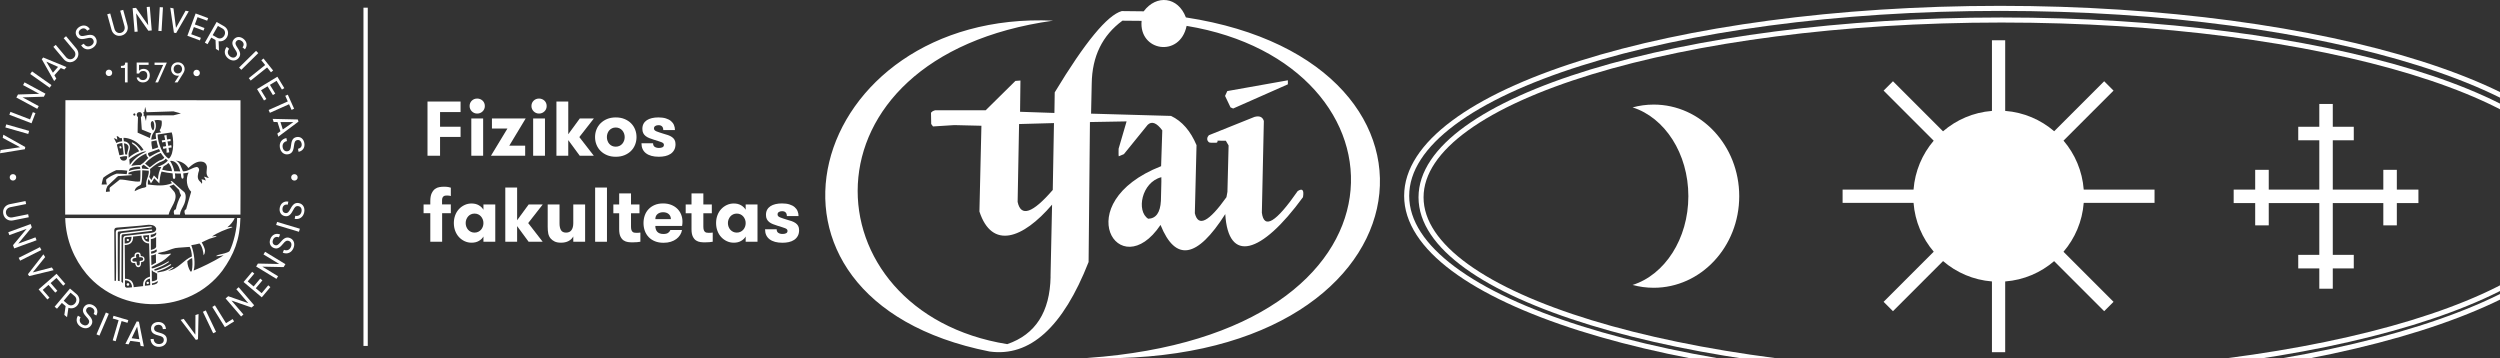 <?xml version="1.0" encoding="UTF-8" standalone="no"?>
<!-- Created with Inkscape (http://www.inkscape.org/) -->

<svg
   xmlns:dc="http://purl.org/dc/elements/1.1/"
   xmlns:cc="http://creativecommons.org/ns#"
   xmlns:rdf="http://www.w3.org/1999/02/22-rdf-syntax-ns#"
   xmlns:svg="http://www.w3.org/2000/svg"
   xmlns="http://www.w3.org/2000/svg"
   xmlns:sodipodi="http://sodipodi.sourceforge.net/DTD/sodipodi-0.dtd"
   xmlns:inkscape="http://www.inkscape.org/namespaces/inkscape"
   width="175.564mm"
   height="25.161mm"
   viewBox="0 0 175.564 25.161"
   version="1.1"
   id="svg8"
   inkscape:version="0.92.5 (2060ec1f9f, 2020-04-08)"
   sodipodi:docname="astronomicosvg.svg">
  <rect x="0" y="0" width="175.564" height="25.161" fill="#333333" stroke="none"/>
  <defs
     id="defs2">
    <clipPath
       id="clipPath3798"
       clipPathUnits="userSpaceOnUse">
      <path
         inkscape:connector-curvature="0"
         id="path3796"
         d="M 0,513.609 V 54.102 H 707.488 V 513.609 Z" />
    </clipPath>
    <clipPath
       id="clipPath4034"
       clipPathUnits="userSpaceOnUse">
      <path
         inkscape:connector-curvature="0"
         id="path4032"
         d="M 0,513.609 V 54.102 H 707.488 V 513.609 Z" />
    </clipPath>
    <style
       id="style972"
       type="text/css"><![CDATA[
    .fil0 {fill:#0E5C8F}
   ]]></style>
    <style
       id="style932"
       type="text/css"><![CDATA[
    .str0 {stroke:white;stroke-width:70.867}
    .fil1 {fill:none}
    .fil0 {fill:white}
   ]]></style>
    <style
       id="style929"
       type="text/css"><![CDATA[
    .str0 {stroke:white;stroke-width:70.867}
    .fil1 {fill:none}
    .fil0 {fill:white}
   ]]></style>
  </defs>
  <sodipodi:namedview
     id="base"
     pagecolor="#ffffff"
     bordercolor="#666666"
     borderopacity="1.0"
     inkscape:pageopacity="0.0"
     inkscape:pageshadow="2"
     inkscape:zoom="0.9899495"
     inkscape:cx="-176.61921"
     inkscape:cy="219.25088"
     inkscape:document-units="mm"
     inkscape:current-layer="layer1"
     showgrid="true"
     inkscape:window-width="2560"
     inkscape:window-height="997"
     inkscape:window-x="0"
     inkscape:window-y="28"
     inkscape:window-maximized="1"
     inkscape:lockguides="true"
     showguides="false">
    <inkscape:grid
       type="xygrid"
       id="grid55"
       originx="-0.547"
       originy="-6.999" />
  </sodipodi:namedview>
  <g
     inkscape:label="Layer 1"
     inkscape:groupmode="layer"
     id="layer1"
     transform="translate(-46.553,-8.648)">
    <g
       style="clip-rule:evenodd;fill:#ffffff;fill-rule:evenodd;image-rendering:optimizeQuality;shape-rendering:geometricPrecision;text-rendering:geometricPrecision"
       id="g990"
       transform="matrix(2.417,0,0,2.417,104.51,8.648)">
      <g
         id="Layer_x0020_1"
         style="fill:#ffffff">
        <path
           id="path977"
           d="M 6.546,8.039 C 6.527,9.064 6.107,9.717 5.286,9.999 -0.484,9.071 -0.963,1.657 6.62,0.6 -0.51,0.278 -2.983,8.672 4.771,10.213 5.946,10.376 6.905,9.509 7.65,7.613 7.663,6.258 7.676,4.902 7.689,3.546 l 1.065,-0.019 -0.232,0.794 -0.001,0.087 c 0,0 0,0.058 0,0.058 0,0.023 0,0.057 0.006,0.075 l 0.149,-0.063 0.69,-0.851 c 0.119,-0.115 0.261,-0.061 0.425,0.161 l -0.034,1.04 c -2.728,1.073 -1.214,3.487 -0.017,1.707 0.435,1.079 1.062,0.974 1.881,-0.315 0.085,1.437 1.039,1.179 2.258,-0.491 0.035,-0.209 -0.016,-0.268 -0.154,-0.177 -0.631,0.911 -0.978,1.12 -1.041,0.627 L 12.742,3.515 C 12.706,3.397 12.615,3.357 12.469,3.397 l -1.325,0.532 -0.035,0.05 c -0.013,0.032 -0.019,0.077 0,0.11 0.026,0.032 0.026,0.045 0.058,0.052 l 0.039,0.006 c 0,0 0.058,0 0.058,0 h 0.045 c 0.026,0 0.065,0.006 0.077,-0.013 0.013,-0.013 0.013,-0.013 0,0 l 0.01,-0.01 -0.001,-0.037 0.243,0.003 c 0.027,0.043 0.057,0.093 0.08,0.137 l -0.034,1.346 -0.028,0.156 C 11.143,6.45 10.836,6.606 10.737,6.196 L 10.786,4.218 C 10.611,3.803 10.364,3.519 10.045,3.368 L 7.722,3.302 v 0 l 0.019,-0.874 c 0.011,-0.789 0.308,-1.398 0.892,-1.827 l 0.557,0.005 C 9.107,1.49 10.306,1.686 10.498,0.752 17.113,1.842 17.486,9.706 7.611,10.401 17.694,10.711 19.017,1.817 10.477,0.506 c -0.226,-0.6 -0.853,-0.676 -1.226,-0.177 l -0.637,-0.007 c -0.419,0.117 -1.068,0.905 -1.948,2.362 l -0.009,0.598 -0.998,-0.034 0.011,-0.908 -0.146,0.011 -0.863,0.852 h -1.469 l -0.069,0.026 -0.052,0.045 0.006,0.329 0.052,0.071 0.62,-0.039 0.787,0.019 -0.058,2.492 c 0.364,1.112 1.258,0.797 2.111,-0.2 l -0.045,2.091 z M 9.758,5.15 C 9.19,5.299 9.03,6.133 9.382,6.356 9.609,6.349 9.732,6.176 9.751,5.838 9.767,5.32 9.769,5.091 9.758,5.15 Z M 5.588,5.866 5.63,3.604 6.644,3.576 6.609,5.519 C 6.023,6.197 5.682,6.313 5.588,5.866 Z m 7.852,-3.534 v 0.118 l -1.59,0.703 v 0 L 11.774,3.12 11.615,2.787 l 0.065,-0.141 1.76,-0.313 z"
           class="fil0"
           inkscape:connector-curvature="0"
           style="fill:#ffffff" />
      </g>
    </g>
    <g
       style="clip-rule:evenodd;fill-rule:evenodd;image-rendering:optimizeQuality;shape-rendering:geometricPrecision;text-rendering:geometricPrecision"
       id="g954"
       transform="matrix(0.005,0,0,0.005,145.16,9.059)">
      <g
         id="Layer_x0020_1-3">
        <path
           d="m 10539.4,2580.7 h -994.543 c -19.872,-261.592 -123.434,-499.739 -283.842,-687.728 l 702.516,-702.516 -131.516,-131.516 -702.26,702.26 C 8941.89,1599.642 8703.592,1495.342 8441.768,1475.399 V 483.073 H 8255.77 v 992.489 c -261.546,20.333 -499.53,124.862 -687.112,286.513 l -703.139,-703.139 -131.516,131.516 703.545,703.545 c -159.934,187.818 -263.15,425.597 -282.996,686.707 h -996.41 v 185.994 h 996.511 c 20.079,260.946 123.446,498.515 283.423,686.175 l -704.072,704.072 131.516,131.516 703.762,-703.762 c 187.448,161.362 425.238,265.675 686.485,285.984 v 993.648 h 185.998 V 3870.85 c 261.533,-19.905 499.601,-124.032 687.362,-285.27 l 702.887,702.887 131.516,-131.516 -703.043,-703.043 c 160.488,-187.795 264.142,-425.793 284.264,-687.199 h 994.65 v -185.994 -0.014 z"
           class="fil0"
           id="_48552848-7"
           inkscape:connector-curvature="0"
           style="fill:#ffffff" />
        <path
           d="m 3505.15,1386.65 c 663.309,0 1201.23,576.095 1201.23,1286.47 0,710.382 -537.924,1286.48 -1201.23,1286.48 -102.385,0 -201.763,-13.794 -296.65,-39.625 450.228,-141.505 783.323,-646.124 783.323,-1246.85 0,-600.726 -333.095,-1105.4 -783.323,-1246.91 94.89,-25.831 194.264,-39.566 296.65,-39.566 v 0 z"
           class="fil0"
           id="_48552848_0-5"
           inkscape:connector-curvature="0"
           style="fill:#ffffff" />
        <polygon
           points="11953,3082.99 12143.4,3082.99 12143.4,2770.01 12853.5,2770.01 12853.5,3497.3 12557.7,3497.3 12557.7,3687.7 12853.5,3687.7 12853.5,3972.77 13042.8,3972.77 13042.8,3687.7 13337.7,3687.7 13337.7,3497.3 13042.8,3497.3 13042.8,2770.01 13752.6,2770.01 13752.6,3082.99 13942.4,3082.99 13942.4,2770.01 14245.6,2770.01 14245.6,2580.7 13942.4,2580.7 13942.4,2303.04 13752.6,2303.04 13752.6,2580.7 13042.8,2580.7 13042.8,1888.12 13337.7,1888.12 13337.7,1698.32 13042.8,1698.32 13042.8,1377.94 12853.5,1377.94 12853.5,1698.32 12557.7,1698.32 12557.7,1888.12 12853.5,1888.12 12853.5,2580.7 12143.4,2580.7 12143.4,2303.04 11953,2303.04 11953,2580.7 11650.8,2580.7 11650.8,2770.01 11953,2770.01 "
           class="fil0"
           id="_48552848_1-3"
           style="fill:#ffffff" />
        <path
           d="m 8390.16,198.903 c -4501.94,0 -8152.85,1115.21 -8152.85,2490.29 0,1375.08 3650.93,2490.29 8152.85,2490.29 4501.94,0 8152.85,-1115.21 8152.85,-2490.29 0,-1375.08 -3650.93,-2490.29 -8152.85,-2490.29 z"
           class="fil1 str0"
           id="_48552848_2-5"
           inkscape:connector-curvature="0"
           style="fill:none;stroke:#ffffff;stroke-width:70.867" />
        <path
           d="m 8369.5,35.434 c -4602,0 -8334.07,1179.16 -8334.07,2633.1 0,1453.93 3732.08,2633.1 8334.07,2633.1 4602,0 8334.07,-1179.17 8334.07,-2633.1 0,-1453.93 -3732.08,-2633.1 -8334.07,-2633.1 z"
           class="fil1 str0"
           id="_48552848_3-6"
           inkscape:connector-curvature="0"
           style="fill:none;stroke:#ffffff;stroke-width:70.867" />
      </g>
    </g>
    <g
       id="g5333"
       transform="matrix(0.302,0,0,0.302,46.553,9.122)"
       style="fill:#ffffff">
      <g
         id="XMLID_221_"
         style="fill:#ffffff">
	<g
   id="XMLID_457_"
   style="fill:#ffffff">
		<g
   id="g4624"
   style="fill:#ffffff">
			<g
   id="g4622"
   style="fill:#ffffff">
				<path
   id="path4620"
   d="M 3.023,49.683 6.688,48.948 6.547,48.243 2.882,48.978 C 2.2,49.114 1.54,48.754 1.397,48.042 1.252,47.321 1.741,46.747 2.408,46.612 L 6.073,45.878 5.93,45.173 2.265,45.908 C 1.243,46.112 0.53,47.022 0.76,48.169 0.991,49.315 2,49.888 3.023,49.683 Z"
   inkscape:connector-curvature="0"
   style="fill:#ffffff" />

			</g>

		</g>

	</g>

	<g
   id="XMLID_456_"
   style="fill:#ffffff">
		<g
   id="g4631"
   style="fill:#ffffff">
			<g
   id="g4629"
   style="fill:#ffffff">
				<polygon
   id="polygon4627"
   points="1.927,52.429 2.174,53.104 6.189,51.64 3.027,55.442 3.301,56.192 8.497,54.296 8.25,53.621 4.234,55.086 7.396,51.283 7.123,50.533 "
   style="fill:#ffffff" />

			</g>

		</g>

	</g>

	<g
   id="XMLID_455_"
   style="fill:#ffffff">
		<g
   id="g4638"
   style="fill:#ffffff">
			<g
   id="g4636"
   style="fill:#ffffff">
				
					<rect
   id="rect4634"
   height="0.743"
   width="5.532"
   transform="matrix(-0.893,0.449,-0.449,-0.893,39.001,105.639)"
   y="57.073"
   x="4.207"
   style="fill:#ffffff" />

			</g>

		</g>

	</g>

	<g
   id="XMLID_454_"
   style="fill:#ffffff">
		<g
   id="g4645"
   style="fill:#ffffff">
			<g
   id="g4643"
   style="fill:#ffffff">
				<polygon
   id="polygon4641"
   points="12.058,60.62 7.629,61.771 10.504,58.209 10.093,57.571 6.492,62.194 6.774,62.633 12.468,61.258 "
   style="fill:#ffffff" />

			</g>

		</g>

	</g>

	<g
   id="XMLID_453_"
   style="fill:#ffffff">
		<g
   id="g4652"
   style="fill:#ffffff">
			<g
   id="g4650"
   style="fill:#ffffff">
				<polygon
   id="polygon4648"
   points="13.334,66.048 11.769,64.248 13.133,63.062 14.699,64.86 15.188,64.437 13.15,62.094 8.979,65.724 11.016,68.063 11.504,67.64 9.939,65.84 11.28,64.674 12.845,66.474 "
   style="fill:#ffffff" />

			</g>

		</g>

	</g>

	<g
   id="XMLID_450_"
   style="fill:#ffffff">
		<g
   id="g4659"
   style="fill:#ffffff">
			<g
   id="g4657"
   style="fill:#ffffff">
				<path
   id="path4655"
   d="m 17.758,66.784 -1.485,-1.256 -3.57,4.227 0.549,0.464 1.137,-1.346 0.869,0.733 -0.298,2.056 0.628,0.53 0.326,-2.188 c 0.748,0.291 1.558,0.055 2.078,-0.563 0.654,-0.769 0.647,-1.913 -0.234,-2.657 z m -0.315,2.195 c -0.434,0.514 -1.146,0.646 -1.695,0.183 l -0.936,-0.79 1.591,-1.885 0.936,0.791 c 0.55,0.465 0.533,1.196 0.104,1.701 z"
   inkscape:connector-curvature="0"
   style="fill:#ffffff" />

			</g>

		</g>

	</g>

	<g
   id="XMLID_449_"
   style="fill:#ffffff">
		<g
   id="g4666"
   style="fill:#ffffff">
			<g
   id="g4664"
   style="fill:#ffffff">
				<path
   id="path4662"
   d="m 21.736,69.448 c -0.802,-0.477 -1.739,-0.397 -2.247,0.459 -0.536,0.902 0.052,1.602 0.721,2.348 0.354,0.395 0.727,0.835 0.396,1.393 -0.302,0.51 -0.878,0.582 -1.428,0.256 C 18.532,73.521 18.35,72.851 18.737,72.2 l -0.619,-0.367 c -0.601,1.013 -0.25,2.048 0.702,2.612 0.884,0.522 1.9,0.42 2.429,-0.471 0.56,-0.945 -0.081,-1.692 -0.713,-2.408 -0.374,-0.424 -0.698,-0.836 -0.404,-1.332 0.27,-0.455 0.785,-0.518 1.281,-0.224 0.551,0.326 0.683,0.847 0.358,1.425 l 0.618,0.367 c 0.513,-0.881 0.237,-1.824 -0.653,-2.354 z"
   inkscape:connector-curvature="0"
   style="fill:#ffffff" />

			</g>

		</g>

	</g>

	<g
   id="XMLID_448_"
   style="fill:#ffffff">
		<g
   id="g4673"
   style="fill:#ffffff">
			<g
   id="g4671"
   style="fill:#ffffff">
				
					<rect
   id="rect4669"
   height="5.531"
   width="0.742"
   transform="matrix(0.919,0.394,-0.394,0.919,30.97,-3.456)"
   y="71.032"
   x="23.541"
   style="fill:#ffffff" />

			</g>

		</g>

	</g>

	<g
   id="XMLID_447_"
   style="fill:#ffffff">
		<g
   id="g4680"
   style="fill:#ffffff">
			<g
   id="g4678"
   style="fill:#ffffff">
				<polygon
   id="polygon4676"
   points="28.271,73.09 29.652,73.494 29.833,72.872 26.391,71.865 26.209,72.487 27.582,72.89 26.21,77.575 26.9,77.776 "
   style="fill:#ffffff" />

			</g>

		</g>

	</g>

	<g
   id="XMLID_444_"
   style="fill:#ffffff">
		<g
   id="g4687"
   style="fill:#ffffff">
			<g
   id="g4685"
   style="fill:#ffffff">
				<path
   id="path4683"
   d="m 31.787,73.172 -2.632,5.224 0.751,0.103 0.396,-0.799 2.224,0.3 0.175,0.877 0.751,0.103 -1.148,-5.736 z m -1.177,3.906 1.285,-2.703 0.5,2.946 z"
   inkscape:connector-curvature="0"
   style="fill:#ffffff" />

			</g>

		</g>

	</g>

	<g
   id="XMLID_443_"
   style="fill:#ffffff">
		<g
   id="g4694"
   style="fill:#ffffff">
			<g
   id="g4692"
   style="fill:#ffffff">
				<path
   id="path4690"
   d="m 36.899,75.737 c -0.544,-0.152 -1.041,-0.323 -1.063,-0.899 -0.021,-0.528 0.378,-0.86 0.954,-0.884 0.64,-0.023 1.034,0.34 1.075,1.003 l 0.718,-0.028 c -0.047,-1.019 -0.792,-1.66 -1.826,-1.621 -0.932,0.035 -1.677,0.61 -1.638,1.605 0.041,1.05 0.913,1.316 1.88,1.58 0.512,0.138 1.064,0.307 1.089,0.954 0.023,0.592 -0.421,0.965 -1.061,0.989 -0.75,0.028 -1.266,-0.434 -1.295,-1.19 l -0.719,0.026 c 0.045,1.178 0.902,1.855 2.008,1.813 1.026,-0.039 1.824,-0.68 1.784,-1.714 -0.043,-1.097 -0.987,-1.377 -1.906,-1.634 z"
   inkscape:connector-curvature="0"
   style="fill:#ffffff" />

			</g>

		</g>

	</g>

	<g
   id="XMLID_442_"
   style="fill:#ffffff">
		<g
   id="g4701"
   style="fill:#ffffff">
			<g
   id="g4699"
   style="fill:#ffffff">
				<polygon
   id="polygon4697"
   points="45.429,76.265 42.72,72.575 41.998,72.81 45.547,77.472 46.043,77.312 46.169,71.455 45.447,71.688 "
   style="fill:#ffffff" />

			</g>

		</g>

	</g>

	<g
   id="XMLID_441_"
   style="fill:#ffffff">
		<g
   id="g4708"
   style="fill:#ffffff">
			<g
   id="g4706"
   style="fill:#ffffff">
				
					<rect
   id="rect4704"
   height="0.743"
   width="5.53"
   transform="matrix(0.431,0.902,-0.902,0.431,93.828,-2.214)"
   y="72.904"
   x="45.905"
   style="fill:#ffffff" />

			</g>

		</g>

	</g>

	<g
   id="XMLID_440_"
   style="fill:#ffffff">
		<g
   id="g4715"
   style="fill:#ffffff">
			<g
   id="g4713"
   style="fill:#ffffff">
				<polygon
   id="polygon4711"
   points="49.368,69.808 52.289,74.505 54.436,73.17 54.094,72.62 52.557,73.575 49.979,69.428 "
   style="fill:#ffffff" />

			</g>

		</g>

	</g>

	<g
   id="XMLID_439_"
   style="fill:#ffffff">
		<g
   id="g4722"
   style="fill:#ffffff">
			<g
   id="g4720"
   style="fill:#ffffff">
				<polygon
   id="polygon4718"
   points="56.061,72.024 56.606,71.558 53.823,68.313 58.495,69.937 59.101,69.417 55.5,65.22 54.955,65.688 57.737,68.933 53.065,67.31 52.46,67.828 "
   style="fill:#ffffff" />

			</g>

		</g>

	</g>

	<g
   id="XMLID_438_"
   style="fill:#ffffff">
		<g
   id="g4729"
   style="fill:#ffffff">
			<g
   id="g4727"
   style="fill:#ffffff">
				<polygon
   id="polygon4725"
   points="61.015,63.63 60.519,63.213 58.982,65.04 57.598,63.875 59.134,62.048 58.638,61.631 56.639,64.008 60.872,67.569 62.872,65.192 62.376,64.774 60.839,66.603 59.479,65.457 "
   style="fill:#ffffff" />

			</g>

		</g>

	</g>

	<g
   id="XMLID_437_"
   style="fill:#ffffff">
		<g
   id="g4736"
   style="fill:#ffffff">
			<g
   id="g4734"
   style="fill:#ffffff">
				<polygon
   id="polygon4732"
   points="64.283,63.278 64.658,62.665 61.007,60.438 65.954,60.54 66.37,59.858 61.646,56.979 61.272,57.592 64.922,59.817 59.976,59.718 59.56,60.399 "
   style="fill:#ffffff" />

			</g>

		</g>

	</g>

	<g
   id="XMLID_436_"
   style="fill:#ffffff">
		<g
   id="g4743"
   style="fill:#ffffff">
			<g
   id="g4741"
   style="fill:#ffffff">
				<path
   id="path4739"
   d="m 67.44,53.788 c -1.013,-0.426 -1.665,0.313 -2.285,1.038 -0.368,0.428 -0.732,0.807 -1.264,0.584 -0.488,-0.205 -0.621,-0.706 -0.398,-1.238 0.248,-0.59 0.744,-0.793 1.362,-0.551 l 0.278,-0.663 c -0.943,-0.387 -1.84,0.018 -2.241,0.971 -0.36,0.86 -0.154,1.777 0.764,2.162 0.969,0.406 1.579,-0.271 2.225,-1.037 0.341,-0.404 0.727,-0.835 1.325,-0.584 0.546,0.229 0.697,0.789 0.449,1.379 -0.29,0.692 -0.927,0.965 -1.626,0.672 l -0.278,0.664 c 1.086,0.455 2.062,-0.035 2.49,-1.057 0.397,-0.947 0.154,-1.94 -0.801,-2.34 z"
   inkscape:connector-curvature="0"
   style="fill:#ffffff" />

			</g>

		</g>

	</g>

	<g
   id="XMLID_435_"
   style="fill:#ffffff">
		<g
   id="g4750"
   style="fill:#ffffff">
			<g
   id="g4748"
   style="fill:#ffffff">
				
					<rect
   id="rect4746"
   height="0.742"
   width="5.53"
   transform="matrix(0.958,0.287,-0.287,0.958,17.545,-17.081)"
   y="50.831"
   x="64.17"
   style="fill:#ffffff" />

			</g>

		</g>

	</g>

	<g
   id="XMLID_434_"
   style="fill:#ffffff">
		<g
   id="g4757"
   style="fill:#ffffff">
			<g
   id="g4755"
   style="fill:#ffffff">
				<path
   id="path4753"
   d="m 69.48,45.651 c -1.079,-0.207 -1.564,0.649 -2.022,1.486 -0.272,0.495 -0.55,0.941 -1.117,0.832 -0.52,-0.1 -0.753,-0.563 -0.645,-1.129 0.121,-0.628 0.564,-0.93 1.219,-0.82 l 0.135,-0.705 c -1.002,-0.186 -1.797,0.396 -1.992,1.412 -0.175,0.916 0.216,1.771 1.193,1.959 1.032,0.196 1.489,-0.593 1.964,-1.476 0.25,-0.467 0.539,-0.967 1.175,-0.845 0.582,0.111 0.845,0.629 0.724,1.257 -0.141,0.737 -0.708,1.136 -1.453,0.993 l -0.136,0.706 c 1.156,0.222 2.011,-0.46 2.219,-1.546 0.196,-1.006 -0.247,-1.926 -1.264,-2.124 z"
   inkscape:connector-curvature="0"
   style="fill:#ffffff" />

			</g>

		</g>

	</g>

	<g
   id="XMLID_433_"
   style="fill:#ffffff">
		<g
   id="g4764"
   style="fill:#ffffff">
			<g
   id="g4762"
   style="fill:#ffffff">
				<path
   id="path4760"
   d="m 29.638,54.472 c 0.321,0.146 0.525,-0.352 0.161,-0.481 -0.293,-0.103 -0.541,0.321 -0.161,0.481 z"
   inkscape:connector-curvature="0"
   style="fill:#ffffff" />

			</g>

		</g>

	</g>

	<g
   id="XMLID_406_"
   style="fill:#ffffff">
		<g
   id="g4771"
   style="fill:#ffffff">
			<g
   id="g4769"
   style="fill:#ffffff">
				<path
   id="path4767"
   d="M 55.924,43.666 V 21.742 L 15.215,21.727 c 0,8.844 -0.114,17.801 -0.061,26.604 h 24.061 c 0.291,-1.587 2.328,-3.462 1.354,-5.249 L 39.4,41.711 c 0.277,-0.088 0.672,-0.219 0.963,-0.38 l 1.285,1.27 c 0.073,0.438 0.277,0.965 0.453,1.256 -0.569,0.949 -1.037,2.336 -1.211,3.24 -0.417,0.102 -0.608,0.442 -0.375,1.235 h 1.339 c 0.06,-0.989 0.628,-1.572 0.978,-2.447 0.438,-1.094 0.482,-2.219 0.029,-2.786 -0.978,-0.773 -1.766,-1.593 -2.788,-2.468 -0.117,-0.028 -0.234,-0.132 -0.351,-0.103 -0.117,0.029 0.175,0.423 0.321,0.48 -1.869,0.788 -3.708,0.555 -5.664,0.321 -0.015,-0.452 -0.015,-0.817 0.146,-1.255 0.263,0.306 0.379,0.511 0.555,0.978 0.263,-0.233 0.599,-0.891 0.788,-1.183 l 1.183,1.212 c 0.058,-0.788 0.233,-2.204 0.511,-2.759 0.832,0.204 1.722,0.336 2.569,0.423 0.117,0.482 -0.087,1.285 0.35,1.285 0.438,0.015 0.219,-0.964 0.19,-1.285 0.394,0.059 0.934,0.044 1.372,0.044 0.102,0.453 0.029,1.197 0.409,1.183 0.394,-0.015 0.175,-0.861 0.161,-1.227 0.394,-0.058 0.788,-0.058 1.241,-0.204 -0.73,1.489 -0.438,3.475 0.599,4.48 L 43.27,47.11 c -0.408,0.131 -0.481,0.509 -0.221,1.221 H 55.91 c 0.001,-1.295 0.014,-3.146 0.014,-4.665 z m -22.377,-19.165 0.205,-1.226 0.321,1.255 6.248,-0.204 1.751,0.481 -1.723,0.438 -6.232,0.029 -0.175,1.284 -0.35,-1.183 h -0.219 c 0.073,-0.277 0.102,-0.467 -0.073,-0.832 z m -3.328,13.093 c 0.701,-0.335 1.635,-0.452 2.335,-0.394 0.044,0.189 0.073,0.307 0.088,0.481 -0.905,0.073 -1.795,0.176 -2.671,0.512 0,-0.219 0.132,-0.394 0.248,-0.599 z m -0.146,-2.102 c 0.847,-0.686 2.379,-1.62 3.664,-1.854 0.102,0 0.131,0.073 0.233,0.073 -1.869,0.803 -3.007,1.927 -3.795,3.065 -0.058,-0.422 -0.058,-0.875 -0.102,-1.284 z m 0.453,1.519 c 0.73,-1.256 2.014,-2.277 3.518,-2.905 -0.059,0.482 0.146,0.701 0.452,1.036 l -1.124,1.124 -0.73,0.541 c -0.729,-0.03 -1.313,0.057 -2.116,0.204 z m 5.211,-7.781 c 0.613,-0.788 0.701,-2 0.161,-2.803 0.511,-0.146 1.167,-0.116 1.693,0.059 0.087,0.672 0.058,1.475 -0.467,2.248 l 0.321,0.481 c -0.307,0.059 -0.832,0.132 -1.241,0.19 -0.029,0.379 0.043,0.963 0.102,1.299 -0.219,0.059 -0.817,0.204 -1.124,0.204 0.029,-0.568 0.161,-1.167 0.555,-1.678 z m -0.146,-0.466 c -0.423,-0.351 -0.569,-1.183 -0.511,-1.708 0.015,-0.204 0.204,-0.511 0.438,-0.481 0.423,0.203 0.511,1.911 0.073,2.189 z m 0.803,2.306 c 0.088,0.554 0.248,1.108 0.409,1.619 -0.306,0.103 -0.934,0.351 -1.372,0.453 -0.131,-0.511 -0.248,-1.256 -0.219,-1.824 0.437,-0.073 0.773,-0.146 1.182,-0.248 z m 0.584,2.014 c 0.073,0.189 0.175,0.336 0.292,0.555 -0.905,0.307 -1.708,0.817 -2.467,1.255 -0.263,-0.262 -0.599,-0.759 -0.205,-0.948 z m -3.562,3.649 1.139,0.86 c 0.015,0.045 0,0.117 -0.015,0.161 -0.423,-0.029 -1.095,-0.087 -1.503,-0.116 -0.029,-0.205 -0.059,-0.321 -0.073,-0.584 0.16,-0.131 0.291,-0.234 0.452,-0.321 z m 0.321,-0.262 c 0.89,-1.022 2.058,-1.868 3.649,-2.481 0.205,0.379 0.54,0.744 0.817,1.08 -0.131,0.277 -0.481,0.525 -1.182,0.715 -0.847,0.438 -1.883,1.387 -2.219,1.563 z m 2.905,-6.759 3.284,-0.496 c 0.453,1.197 0.672,4.978 -0.657,6.102 C 37.81,34.573 36.7,31.697 36.642,29.712 Z m -4.073,-5.211 c 0.292,0.044 0.467,0.365 0.467,0.657 -0.029,0.204 -0.117,0.395 -0.277,0.54 0.043,0.54 0.161,2 0.219,2.86 l 2.204,0.891 c -0.204,0.365 -0.277,0.716 -0.321,1.08 L 32,29.274 c 0,-1.212 0.044,-2.423 0.088,-3.605 -0.555,-0.408 -0.292,-1.255 0.481,-1.168 z m -1.518,0.395 c 0.088,-0.088 0.205,-0.146 0.351,-0.044 0.102,0.103 0.102,0.248 0.043,0.38 -0.087,0.102 -0.248,0.131 -0.365,0.015 -0.131,-0.089 -0.101,-0.234 -0.029,-0.351 z m 1.008,6.86 c 0.511,0.408 0.963,0.934 1.328,1.562 -0.102,0.015 -0.335,0.073 -0.584,0.161 -0.423,-0.701 -1.284,-1.723 -2.175,-1.971 l 0.146,0.365 c 0.73,0.452 1.153,0.904 1.591,1.736 -0.817,0.336 -1.693,0.817 -2.467,1.504 0.073,-0.424 -0.102,-0.861 0.087,-1.372 0.321,-0.817 0.453,-1.693 -0.497,-2.277 -0.219,-0.103 -0.452,-0.146 -0.7,-0.175 -0.029,-0.263 -0.029,-0.555 -0.073,-0.803 1.023,-0.044 2.512,0.54 3.344,1.27 z M 29.563,34.368 29.11,34.34 28.833,31.756 c 0.496,0.044 0.875,0.292 0.992,0.628 0.234,0.437 -0.321,1.488 -0.262,1.984 z m -0.789,1.416 c -0.569,0 -0.817,-0.379 -0.905,-0.832 0.395,-0.102 1.226,-0.277 1.679,-0.189 0.087,0.598 -0.204,1.021 -0.774,1.021 z m 0,-1.43 c -0.219,0.043 -0.657,0.116 -0.963,0.189 l -0.059,-0.059 -0.583,-2.408 c 0.248,-0.233 0.919,-0.38 1.27,-0.38 z M 27.14,30.063 c 0.263,0.059 0.569,0.204 0.715,0.496 0,0 0.219,-0.029 0.467,-0.043 0.059,0.291 0.059,0.481 0.087,0.759 -0.365,0.044 -1.051,0.175 -1.343,0.423 l -0.219,-0.452 c -0.307,-0.496 -0.146,-0.395 -0.394,-0.672 0.219,-0.015 0.555,0.176 0.832,0.351 -0.058,-0.322 -0.116,-0.585 -0.145,-0.862 z m -3.518,11.284 c 0.146,-0.541 0.205,-1.169 0.423,-1.621 0.803,-0.628 1.956,-1.284 2.992,-1.737 0.891,-0.029 1.737,0 2.555,0.132 -0.059,0.248 -0.103,0.496 -0.131,0.803 -0.774,-0.059 -1.518,-0.117 -2.335,-0.117 -0.788,0.263 -1.693,0.716 -2.408,1.314 -0.117,0.438 0.058,0.759 0.131,1.196 -0.292,0.029 -0.847,0.015 -1.197,0.029 h -0.03 z m 1.941,0.672 c -0.16,0.263 -0.058,0.642 0,0.934 -0.233,0.044 -0.54,0.072 -0.934,0.104 -0.015,-0.541 0.175,-0.994 0.351,-1.344 0.555,-0.568 1.27,-1.212 1.781,-1.693 0.189,-0.204 0.423,-0.453 0.7,-0.643 l 3.197,-0.219 0.015,-0.103 C 30.468,38.924 30.089,38.953 29.856,38.953 L 29.9,38.588 c 0.861,-0.394 1.839,-0.496 2.758,-0.555 -0.014,0.788 0.029,1.81 -0.102,2.584 -1.167,0.219 -3.328,-0.469 -4.686,-0.438 z m 8.452,-1.256 c -0.088,0.656 -0.015,0.729 0,0.948 0.029,0.308 -0.599,0.379 -0.978,0.452 -0.584,0.189 -1.139,0.395 -1.737,0.729 0.073,-0.584 0.408,-0.86 0.802,-1.139 0.205,-0.102 0.453,-0.219 0.672,-0.423 0.292,-0.744 0.292,-2.16 0.306,-3.313 0.321,0.029 1.139,0.088 1.504,0.103 0.117,0.992 -0.453,1.795 -0.569,2.643 z m 3.488,-3.504 c -0.481,0.861 -0.715,1.751 -0.773,2.904 l -0.949,-0.948 c -0.161,0.292 -0.379,0.773 -0.599,1.095 -0.102,-0.188 -0.321,-0.496 -0.481,-0.745 0.219,-0.642 0.277,-0.992 0.189,-1.824 0.307,-0.263 1.343,-1.139 2.233,-1.576 0.744,-0.263 1.241,-0.511 1.387,-0.832 0.102,0.103 0.335,0.263 0.511,0.395 -0.307,0.539 -1.401,1.226 -2.35,1.43 0.161,0.115 0.54,0.115 0.832,0.101 z m 0.219,0.642 c 0.029,-0.176 0.189,-0.526 0.335,-0.804 0.438,-0.204 0.803,-0.467 1.109,-0.773 0.409,0.38 0.773,1.299 0.832,1.927 -0.714,-0.029 -1.517,-0.146 -2.276,-0.35 z m 2.802,0.365 c -0.131,-0.759 -0.452,-1.591 -0.963,-2.394 0.438,-0.16 1.065,0.131 1.416,0.481 0.496,0.467 0.773,1.197 0.934,1.927 -0.263,-0.014 -1.036,0.015 -1.387,-0.014 z m 6.905,1.284 c 0.233,0.277 0.335,0.512 0.394,0.905 -0.248,-0.188 -0.569,-0.308 -0.963,-0.321 0.059,0.277 0.233,0.512 0.102,1.022 l -0.014,0.028 c -0.19,-0.351 -0.409,-0.481 -0.599,-0.701 -0.569,-0.612 -0.365,-1.575 -0.044,-2.48 0,-0.38 -0.19,-0.744 -0.613,-0.744 -1.095,0.175 -2.058,1.095 -3.153,1.007 -0.379,-0.788 -0.598,-2.028 -1.649,-2.496 1.459,0.176 2.408,0.964 2.904,1.723 0.949,-0.817 2.087,-1.795 3.445,-1.416 0.482,0.161 0.759,0.511 0.861,1.036 0.087,0.832 -0.423,1.897 0.453,2.628 -0.351,0.189 -0.774,-0.307 -1.124,-0.191 z"
   inkscape:connector-curvature="0"
   style="fill:#ffffff" />

			</g>

		</g>

	</g>

	<g
   id="XMLID_390_"
   style="fill:#ffffff">
		<g
   id="g4778"
   style="fill:#ffffff">
			<g
   id="g4776"
   style="fill:#ffffff">
				<path
   id="path4774"
   d="M 54.581,49.131 H 15.164 c 0.146,5.151 2.138,9.617 4.94,12.985 8.072,9.59 23.895,9.443 31.616,-0.76 2.663,-3.719 4.088,-7.234 4.184,-12.227 h -0.769 c -0.004,2.553 -0.863,5.926 -1.751,7.688 -0.204,0.176 -0.277,0.22 -0.554,0.32 -0.818,0.336 -1.255,0.307 -2.117,0.584 -0.175,0.088 -0.409,0.161 -0.453,0.293 0.599,0 1.211,-0.103 1.751,-0.233 -0.263,0.159 -0.452,0.321 -0.627,0.409 -1.971,1.151 -4.262,2.306 -6.35,3.151 0.423,-1.474 0.161,-4.028 -0.555,-5.896 0.643,-0.104 1.314,-0.221 1.912,-0.396 0.628,0.584 0.905,1.956 0.949,2.729 0.292,-0.365 0.307,-0.613 0.336,-1.153 -0.087,-0.511 -0.423,-1.239 -0.773,-1.824 0.525,-0.233 1.255,-0.643 1.81,-0.847 0.569,-0.219 1.372,-0.38 1.693,-0.54 -0.205,-0.16 -0.788,-0.044 -1.124,0 1.358,-0.92 3.153,-1.635 4.758,-2.131 -0.073,-0.277 -0.905,0 -1.182,0 0.748,-0.572 1.397,-1.387 1.723,-2.152 z M 28.643,53.797 28.614,64.291 C 28.527,64.16 28.395,64.087 28.235,63.955 l 0.029,-10.509 c 0,-0.307 0.058,-0.512 0.263,-0.525 0.934,-0.088 2.218,-0.219 3.284,-0.38 1.095,-0.16 2.423,-0.276 3.547,-0.438 C 35.445,52 35.416,51.9 35.299,51.796 l -7.035,0.816 c -0.19,0.089 -0.365,0.248 -0.365,0.322 0,0.174 -0.029,0.67 -0.029,0.816 0,3.488 -0.014,6.771 -0.043,10.057 l -0.409,-0.086 c -0.059,-3.285 -0.029,-7.109 -0.029,-10.656 0,-0.205 -0.029,-0.556 0.029,-0.687 0.059,-0.132 0.409,-0.132 0.409,-0.132 2.438,-0.248 4.948,-0.6 7.4,-0.905 0.117,-0.043 0.102,-0.188 -0.044,-0.276 -2.408,0.264 -5.27,0.481 -7.604,0.76 -0.088,0 -0.438,0.059 -0.555,0.219 -0.116,0.16 -0.102,0.496 -0.102,0.613 0,3.635 0.131,7.386 0.044,11.064 h -0.335 c -0.015,-3.753 -0.059,-8.481 -0.059,-11.693 0,-0.336 0.117,-0.641 0.613,-0.67 3.021,-0.265 4.89,-0.352 7.328,-0.657 0.715,0 1.343,0.073 1.679,0.599 0.263,0.307 0.102,0.891 -0.365,1.096 -0.292,0.131 -0.598,0.174 -0.949,0.219 -1.912,0.219 -3.824,0.438 -5.736,0.656 -0.28,0.042 -0.426,0.234 -0.499,0.526 z m 6.014,-0.7 v 1.532 L 34.321,54.614 C 33.738,54.51 33.3,53.84 33.3,53.213 c 0.393,-0.06 0.919,-0.073 1.357,-0.116 z m -5.664,0.992 c -0.015,-0.263 0.044,-0.482 0.336,-0.512 0.292,-0.028 0.803,-0.059 1.255,-0.087 -0.015,1.051 -0.423,1.562 -1.591,1.562 0,-0.307 0.015,-0.584 0,-0.963 z m 0.526,11.239 c -0.189,0 -0.35,-0.088 -0.452,-0.321 v -1.4 c 0.423,0 0.773,0.117 1.08,0.35 0.321,0.293 0.555,0.672 0.555,1.285 -0.38,0.042 -0.804,0.086 -1.183,0.086 z m 1.576,-0.117 C 31.08,64.671 30.876,63.955 30.38,63.62 30.045,63.372 29.489,63.225 29.067,63.268 l -0.059,-7.867 c 1.168,0.016 2,-0.555 1.941,-1.955 l 1.956,-0.219 c -0.015,0.963 0.715,1.81 1.766,1.81 l 0.219,7.722 c -1.284,0.365 -1.693,1.065 -1.605,2.204 z m 2.598,-0.336 c -0.029,-0.788 0.117,-1.388 1.167,-1.679 0.044,0.015 0.073,1.504 0.073,1.533 -0.364,0.086 -0.846,0.102 -1.24,0.146 z M 35.08,53.009 c 0.335,-0.059 0.919,-0.146 1.211,-0.54 0.146,0.335 -0.015,0.612 -0.292,0.816 -0.233,0.161 -0.701,0.321 -0.934,0.336 0,-0.116 -0.044,-0.599 0.015,-0.612 z m 0,1.021 c 0.569,-0.088 0.875,-0.19 1.226,-0.481 v 2.263 c -0.131,0.467 -0.642,0.584 -1.226,0.744 z m 0.044,2.905 c 0.438,-0.086 0.846,-0.203 1.226,-0.524 0.131,0.175 0.16,0.424 0,0.584 -0.365,0.263 -0.643,0.364 -1.197,0.438 -0.029,-0.12 -0.044,-0.368 -0.029,-0.498 z m 0.029,0.89 c 0.351,-0.016 0.832,-0.161 1.095,-0.321 l 0.029,2 -1.065,0.599 z m 0.131,3.488 c 0.131,0.028 0.19,-0.016 0.263,0.203 0.044,0.117 0.307,0.161 0.54,0.265 0.132,0.188 0.307,0.204 0.453,0.231 -0.015,0.264 0,0.979 0,1.271 0,0.365 -0.993,0.584 -1.226,0.568 z m 1.168,3.038 c -0.175,0.16 -0.876,0.351 -1.109,0.351 l -0.015,-0.38 c 0.467,-0.059 0.949,-0.233 1.328,-0.54 0.103,0.261 -0.087,0.481 -0.204,0.569 z m 8.159,-2.995 c -0.058,0.264 -0.204,0.248 -0.335,0.176 -0.438,-0.7 -0.701,-1.532 -0.715,-2.35 0.248,-0.248 0.657,-0.57 1.124,-0.744 0.102,0.833 0.102,2.102 -0.074,2.918 z m 0.015,-3.296 c -1.941,0.787 -3.255,3.035 -5.546,3.342 0.54,-0.262 0.993,-0.584 1.255,-0.772 0.014,-0.103 -0.044,-0.132 -0.146,-0.132 -0.817,0.438 -1.329,0.803 -2.102,1.008 l -1.314,0.262 c -0.073,-0.014 -0.204,0.029 -0.277,-0.131 0.321,-0.175 1.328,-0.467 1.854,-0.729 0.555,-0.249 0.919,-0.496 1.431,-0.848 0.043,-0.088 0.014,-0.219 -0.175,-0.176 -0.467,0.292 -0.847,0.453 -1.343,0.701 -0.73,0.336 -1.27,0.54 -1.971,0.744 -0.205,0.044 -0.423,-0.016 -0.467,-0.116 0.073,-0.044 -0.029,-0.088 0.219,-0.205 0.307,-0.159 1.153,-0.438 1.737,-0.743 0.569,-0.293 1.022,-0.541 1.489,-0.892 0.044,-0.116 -0.015,-0.188 -0.175,-0.131 -1.139,0.686 -2.015,1.051 -3.284,1.518 -0.175,0.06 -0.423,0.103 -0.541,0.044 v -0.307 l 1.693,-0.891 c 0.511,-0.248 0.905,-0.496 1.431,-0.891 l 1.299,-1.139 v -0.189 c -0.905,0.146 -1.883,0.424 -2.919,0 v -0.132 c 0.497,-0.132 1.037,-0.204 1.518,-0.336 0.818,-0.219 1.577,-0.599 2.481,-0.803 0.993,-0.146 2.248,-0.16 3.343,-0.277 0.291,0.57 0.466,1.258 0.51,2.221 z"
   inkscape:connector-curvature="0"
   style="fill:#ffffff" />

			</g>

		</g>

	</g>

	<g
   id="XMLID_389_"
   style="fill:#ffffff">
		<g
   id="g4785"
   style="fill:#ffffff">
			<g
   id="g4783"
   style="fill:#ffffff">
				<path
   id="path4781"
   d="m 29.873,64.289 c -0.409,-0.131 -0.584,0.409 -0.233,0.584 0.379,0.132 0.583,-0.423 0.233,-0.584 z"
   inkscape:connector-curvature="0"
   style="fill:#ffffff" />

			</g>

		</g>

	</g>

	<g
   id="XMLID_386_"
   style="fill:#ffffff">
		<g
   id="g4792"
   style="fill:#ffffff">
			<g
   id="g4790"
   style="fill:#ffffff">
				<path
   id="path4788"
   d="m 33.598,58.688 c -0.014,-0.568 -0.379,-0.686 -0.875,-0.715 0.015,-0.291 -0.073,-0.584 -0.233,-0.744 -0.613,-0.291 -1.372,0.043 -1.183,0.832 -0.335,0.059 -0.963,0.276 -0.919,0.847 0.043,0.569 0.379,0.729 1.036,0.7 0.029,0.481 0.336,1.021 0.817,0.949 0.482,-0.072 0.584,-0.613 0.584,-1.183 0.379,0.002 0.831,-0.202 0.773,-0.686 z m -1.124,0.456 c 0.015,0.422 0.146,0.963 -0.263,1.021 -0.584,0.06 -0.321,-0.657 -0.482,-0.892 -0.248,-0.102 -0.832,0.16 -0.963,-0.291 0.059,-0.584 0.569,-0.525 0.934,-0.6 -0.044,-0.423 -0.277,-0.773 0.336,-0.919 0.496,0.044 0.307,0.468 0.35,0.772 0.321,0.016 0.876,-0.059 0.891,0.424 0.015,0.485 -0.453,0.337 -0.803,0.485 z"
   inkscape:connector-curvature="0"
   style="fill:#ffffff" />

			</g>

		</g>

	</g>

	<g
   id="XMLID_385_"
   style="fill:#ffffff">
		<g
   id="g4799"
   style="fill:#ffffff">
			<g
   id="g4797"
   style="fill:#ffffff">
				<path
   id="path4795"
   d="m 39.372,33.843 c -0.059,-0.335 -0.146,-0.715 -0.19,-1.021 0.321,-0.044 0.525,-0.059 0.73,-0.104 l -0.088,-0.54 c -0.263,0.073 -0.321,0.059 -0.686,0.161 -0.073,-0.336 -0.117,-0.613 -0.189,-1.021 0.263,-0.029 0.496,-0.044 0.729,-0.073 -0.014,-0.161 -0.029,-0.336 -0.043,-0.511 -0.175,0.043 -0.569,0.087 -0.774,0.16 -0.073,-0.365 -0.117,-0.628 -0.131,-1.065 -0.117,0.044 -0.452,0.059 -0.555,0.103 0.117,0.379 0.161,0.686 0.219,1.036 -0.219,0.029 -0.438,0.073 -0.774,0.104 l 0.073,0.48 c 0.263,-0.044 0.657,-0.146 0.788,-0.146 0.059,0.409 0.117,0.687 0.146,1.008 -0.233,0.072 -0.525,0.087 -0.759,0.116 l 0.117,0.54 c 0.394,-0.087 0.511,-0.116 0.715,-0.189 0,0.336 0.073,0.803 0.029,1.065 0.234,-10e-4 0.482,-0.074 0.643,-0.103 z"
   inkscape:connector-curvature="0"
   style="fill:#ffffff" />

			</g>

		</g>

	</g>

	<g
   id="XMLID_384_"
   style="fill:#ffffff">
		<g
   id="g4806"
   style="fill:#ffffff">
			<g
   id="g4804"
   style="fill:#ffffff">
				<path
   id="path4802"
   d="m 34.492,63.969 c -0.351,-0.175 -0.599,0.292 -0.278,0.481 0.365,0.176 0.569,-0.349 0.278,-0.481 z"
   inkscape:connector-curvature="0"
   style="fill:#ffffff" />

			</g>

		</g>

	</g>

	<g
   id="XMLID_383_"
   style="fill:#ffffff">
		<g
   id="g4813"
   style="fill:#ffffff">
			<g
   id="g4811"
   style="fill:#ffffff">
				<path
   id="path4809"
   d="m 28.205,32.865 c 0.073,-0.161 0.029,-0.263 -0.073,-0.408 -0.131,-0.029 -0.175,-0.103 -0.306,0 -0.073,0.146 -0.029,0.306 0.029,0.438 0.16,0.087 0.321,0.101 0.35,-0.03 z"
   inkscape:connector-curvature="0"
   style="fill:#ffffff" />

			</g>

		</g>

	</g>

	<g
   id="XMLID_382_"
   style="fill:#ffffff">
		<g
   id="g4820"
   style="fill:#ffffff">
			<g
   id="g4818"
   style="fill:#ffffff">
				<path
   id="path4816"
   d="m 34.013,54.019 c 0.292,0.072 0.423,-0.381 0.131,-0.469 -0.335,-0.131 -0.423,0.424 -0.131,0.469 z"
   inkscape:connector-curvature="0"
   style="fill:#ffffff" />

			</g>

		</g>

	</g>

	<g
   id="XMLID_381_"
   style="fill:#ffffff">
		<g
   id="g4827"
   style="fill:#ffffff">
			<g
   id="g4825"
   style="fill:#ffffff">
				<polygon
   id="polygon4823"
   points="5.875,32.62 0.769,29.752 0.636,30.498 4.662,32.668 0.133,33.321 0,34.067 5.783,33.133 "
   style="fill:#ffffff" />

			</g>

		</g>

	</g>

	<g
   id="XMLID_380_"
   style="fill:#ffffff">
		<g
   id="g4834"
   style="fill:#ffffff">
			<g
   id="g4832"
   style="fill:#ffffff">
				
					<rect
   id="rect4830"
   height="0.742"
   width="5.531"
   transform="matrix(-0.962,-0.274,0.274,-0.962,0.069,56.956)"
   y="28.102"
   x="1.246"
   style="fill:#ffffff" />

			</g>

		</g>

	</g>

	<g
   id="XMLID_379_"
   style="fill:#ffffff">
		<g
   id="g4841"
   style="fill:#ffffff">
			<g
   id="g4839"
   style="fill:#ffffff">
				<polygon
   id="polygon4837"
   points="6.988,26.195 2.433,24.438 2.174,25.108 7.333,27.1 8.244,24.741 7.639,24.508 "
   style="fill:#ffffff" />

			</g>

		</g>

	</g>

	<g
   id="XMLID_378_"
   style="fill:#ffffff">
		<g
   id="g4848"
   style="fill:#ffffff">
			<g
   id="g4846"
   style="fill:#ffffff">
				<polygon
   id="polygon4844"
   points="5.709,17.583 5.366,18.216 9.125,20.25 4.182,20.404 3.802,21.106 8.666,23.739 9.008,23.106 5.249,21.071 10.193,20.918 10.572,20.216 "
   style="fill:#ffffff" />

			</g>

		</g>

	</g>

	<g
   id="XMLID_377_"
   style="fill:#ffffff">
		<g
   id="g4855"
   style="fill:#ffffff">
			<g
   id="g4853"
   style="fill:#ffffff">
				
					<rect
   id="rect4851"
   height="0.743"
   width="5.532"
   transform="matrix(-0.817,-0.576,0.576,-0.817,7.515,36.236)"
   y="16.555"
   x="6.736"
   style="fill:#ffffff" />

			</g>

		</g>

	</g>

	<g
   id="XMLID_374_"
   style="fill:#ffffff">
		<g
   id="g4862"
   style="fill:#ffffff">
			<g
   id="g4860"
   style="fill:#ffffff">
				<path
   id="path4858"
   d="m 13.094,16.707 -0.445,-0.773 1.486,-1.681 0.827,0.341 0.502,-0.568 -5.41,-2.23 -0.346,0.391 2.883,5.09 z m -2.325,-3.943 2.729,1.221 -1.193,1.35 z"
   inkscape:connector-curvature="0"
   style="fill:#ffffff" />

			</g>

		</g>

	</g>

	<g
   id="XMLID_373_"
   style="fill:#ffffff">
		<g
   id="g4869"
   style="fill:#ffffff">
			<g
   id="g4867"
   style="fill:#ffffff">
				<path
   id="path4865"
   d="m 17.514,12.425 c 0.896,-0.751 0.914,-1.91 0.244,-2.71 l -2.401,-2.864 -0.551,0.462 2.4,2.864 c 0.447,0.533 0.448,1.284 -0.109,1.752 -0.563,0.472 -1.301,0.317 -1.737,-0.204 l -2.401,-2.865 -0.551,0.462 2.401,2.864 c 0.67,0.8 1.809,0.99 2.705,0.239 z"
   inkscape:connector-curvature="0"
   style="fill:#ffffff" />

			</g>

		</g>

	</g>

	<g
   id="XMLID_372_"
   style="fill:#ffffff">
		<g
   id="g4876"
   style="fill:#ffffff">
			<g
   id="g4874"
   style="fill:#ffffff">
				<path
   id="path4872"
   d="m 20.244,7.328 c 0.516,-0.123 1.081,-0.238 1.412,0.319 0.302,0.509 0.09,1.049 -0.46,1.375 C 20.55,9.406 19.877,9.246 19.489,8.593 L 18.871,8.96 c 0.601,1.012 1.678,1.2 2.628,0.635 C 22.382,9.071 22.777,8.128 22.249,7.24 21.688,6.296 20.725,6.5 19.795,6.713 19.244,6.838 18.727,6.926 18.432,6.43 18.162,5.975 18.353,5.493 18.849,5.199 c 0.55,-0.327 1.07,-0.194 1.422,0.368 L 20.889,5.2 C 20.362,4.328 19.401,4.118 18.511,4.646 17.71,5.123 17.329,5.982 17.838,6.838 c 0.537,0.901 1.432,0.72 2.406,0.49 z"
   inkscape:connector-curvature="0"
   style="fill:#ffffff" />

			</g>

		</g>

	</g>

	<g
   id="XMLID_371_"
   style="fill:#ffffff">
		<g
   id="g4883"
   style="fill:#ffffff">
			<g
   id="g4881"
   style="fill:#ffffff">
				<path
   id="path4879"
   d="M 28.295,6.692 C 29.422,6.38 29.92,5.333 29.641,4.328 L 28.645,0.725 27.952,0.916 28.948,4.519 C 29.134,5.189 28.823,5.873 28.122,6.067 27.414,6.263 26.807,5.816 26.625,5.161 L 25.63,1.56 24.937,1.751 25.933,5.354 c 0.278,1.004 1.235,1.65 2.362,1.338 z"
   inkscape:connector-curvature="0"
   style="fill:#ffffff" />

			</g>

		</g>

	</g>

	<g
   id="XMLID_370_"
   style="fill:#ffffff">
		<g
   id="g4890"
   style="fill:#ffffff">
			<g
   id="g4888"
   style="fill:#ffffff">
				<polygon
   id="polygon4886"
   points="34.833,0 34.116,0.059 34.466,4.317 31.636,0.263 30.841,0.328 31.294,5.839 32.011,5.779 31.661,1.521 34.491,5.576 35.286,5.511 "
   style="fill:#ffffff" />

			</g>

		</g>

	</g>

	<g
   id="XMLID_369_"
   style="fill:#ffffff">
		<g
   id="g4897"
   style="fill:#ffffff">
			<g
   id="g4895"
   style="fill:#ffffff">
				
					<rect
   id="rect4893"
   height="5.531"
   width="0.743"
   transform="matrix(-0.998,-0.059,0.059,-0.998,74.466,7.943)"
   y="0.104"
   x="36.979"
   style="fill:#ffffff" />

			</g>

		</g>

	</g>

	<g
   id="XMLID_368_"
   style="fill:#ffffff">
		<g
   id="g4904"
   style="fill:#ffffff">
			<g
   id="g4902"
   style="fill:#ffffff">
				<polygon
   id="polygon4900"
   points="40.956,6.127 43.897,1.063 43.153,0.919 40.925,4.914 40.338,0.375 39.593,0.231 40.444,6.027 "
   style="fill:#ffffff" />

			</g>

		</g>

	</g>

	<g
   id="XMLID_367_"
   style="fill:#ffffff">
		<g
   id="g4911"
   style="fill:#ffffff">
			<g
   id="g4909"
   style="fill:#ffffff">
				<polygon
   id="polygon4907"
   points="44.47,6.393 45.087,4.725 47.325,5.553 47.55,4.944 45.312,4.117 45.939,2.42 48.177,3.248 48.402,2.641 45.49,1.563 43.571,6.75 46.483,7.827 46.708,7.22 "
   style="fill:#ffffff" />

			</g>

		</g>

	</g>

	<g
   id="XMLID_364_"
   style="fill:#ffffff">
		<g
   id="g4918"
   style="fill:#ffffff">
			<g
   id="g4916"
   style="fill:#ffffff">
				<path
   id="path4914"
   d="m 48.259,8.704 0.871,-1.531 0.989,0.563 0.083,2.074 0.714,0.406 -0.08,-2.209 c 0.789,0.148 1.542,-0.232 1.94,-0.933 0.5,-0.879 0.284,-2.002 -0.719,-2.572 L 50.368,3.541 47.634,8.349 Z m 2.414,-4.244 1.064,0.605 c 0.625,0.355 0.742,1.076 0.414,1.653 -0.332,0.584 -1.008,0.845 -1.633,0.489 L 49.454,6.602 Z"
   inkscape:connector-curvature="0"
   style="fill:#ffffff" />

			</g>

		</g>

	</g>

	<g
   id="XMLID_363_"
   style="fill:#ffffff">
		<g
   id="g4925"
   style="fill:#ffffff">
			<g
   id="g4923"
   style="fill:#ffffff">
				<path
   id="path4921"
   d="m 52.721,9.33 c -0.737,0.919 -0.534,1.993 0.329,2.685 0.801,0.643 1.823,0.683 2.47,-0.126 0.687,-0.856 0.158,-1.687 -0.369,-2.482 C 54.84,8.934 54.577,8.48 54.938,8.03 c 0.331,-0.412 0.849,-0.402 1.299,-0.041 0.5,0.4 0.558,0.934 0.155,1.461 L 56.953,9.9 C 57.585,9.099 57.444,8.126 56.636,7.478 55.909,6.895 54.97,6.84 54.347,7.618 c -0.658,0.819 -0.173,1.593 0.385,2.425 0.296,0.439 0.602,0.929 0.197,1.435 -0.371,0.462 -0.95,0.453 -1.45,0.053 -0.586,-0.47 -0.672,-1.157 -0.198,-1.749 z"
   inkscape:connector-curvature="0"
   style="fill:#ffffff" />

			</g>

		</g>

	</g>

	<g
   id="XMLID_362_"
   style="fill:#ffffff">
		<g
   id="g4932"
   style="fill:#ffffff">
			<g
   id="g4930"
   style="fill:#ffffff">
				
					<rect
   id="rect4928"
   height="0.743"
   width="5.533"
   transform="matrix(0.713,-0.701,0.701,0.713,7.877,44.123)"
   y="12.07"
   x="55.055"
   style="fill:#ffffff" />

			</g>

		</g>

	</g>

	<g
   id="XMLID_361_"
   style="fill:#ffffff">
		<g
   id="g4939"
   style="fill:#ffffff">
			<g
   id="g4937"
   style="fill:#ffffff">
				<polygon
   id="polygon4935"
   points="60.768,12.438 61.661,13.554 57.849,16.604 58.298,17.165 62.11,14.115 63.008,15.238 63.514,14.833 61.274,12.033 "
   style="fill:#ffffff" />

			</g>

		</g>

	</g>

	<g
   id="XMLID_360_"
   style="fill:#ffffff">
		<g
   id="g4946"
   style="fill:#ffffff">
			<g
   id="g4944"
   style="fill:#ffffff">
				<polygon
   id="polygon4942"
   points="60.7,19.421 62.219,18.497 63.459,20.536 64.013,20.199 62.772,18.16 64.318,17.22 65.559,19.259 66.113,18.922 64.499,16.269 59.772,19.144 61.387,21.797 61.94,21.46 "
   style="fill:#ffffff" />

			</g>

		</g>

	</g>

	<g
   id="XMLID_359_"
   style="fill:#ffffff">
		<g
   id="g4953"
   style="fill:#ffffff">
			<g
   id="g4951"
   style="fill:#ffffff">
				<polygon
   id="polygon4949"
   points="66.334,20.709 66.919,22.014 62.463,24.011 62.757,24.667 67.213,22.67 67.801,23.982 68.392,23.717 66.925,20.443 "
   style="fill:#ffffff" />

			</g>

		</g>

	</g>

	<g
   id="XMLID_356_"
   style="fill:#ffffff">
		<g
   id="g4960"
   style="fill:#ffffff">
			<g
   id="g4958"
   style="fill:#ffffff">
				<path
   id="path4956"
   d="m 63.634,26.796 0.892,0.015 0.681,2.137 -0.716,0.535 0.23,0.723 4.688,-3.501 -0.158,-0.496 -5.847,-0.135 z m 4.577,0.025 -2.446,1.717 -0.547,-1.716 z"
   inkscape:connector-curvature="0"
   style="fill:#ffffff" />

			</g>

		</g>

	</g>

	<g
   id="XMLID_355_"
   style="fill:#ffffff">
		<g
   id="g4967"
   style="fill:#ffffff">
			<g
   id="g4965"
   style="fill:#ffffff">
				<path
   id="path4963"
   d="m 68.949,30.306 c -1.034,0.189 -1.174,1.091 -1.297,2.085 -0.064,0.525 -0.153,1.097 -0.79,1.213 -0.583,0.106 -1.015,-0.28 -1.13,-0.909 -0.135,-0.739 0.249,-1.315 0.995,-1.452 l -0.129,-0.707 c -1.158,0.212 -1.708,1.156 -1.509,2.244 0.185,1.011 0.931,1.709 1.95,1.522 1.08,-0.198 1.223,-1.172 1.347,-2.118 0.074,-0.561 0.172,-1.076 0.74,-1.18 0.521,-0.096 0.906,0.252 1.01,0.818 0.115,0.63 -0.19,1.071 -0.84,1.206 l 0.129,0.708 c 1.001,-0.191 1.532,-1.02 1.346,-2.038 -0.168,-0.916 -0.842,-1.572 -1.822,-1.392 z"
   inkscape:connector-curvature="0"
   style="fill:#ffffff" />

			</g>

		</g>

	</g>

	<g
   id="XMLID_354_"
   style="fill:#ffffff">
		<g
   id="g4974"
   style="fill:#ffffff">
			<g
   id="g4972"
   style="fill:#ffffff">
				<path
   id="path4970"
   d="M 29.674,17.598 V 12.99 h -0.572 c 0,0.553 -0.158,0.764 -0.981,0.764 v 0.48 h 0.935 v 3.363 z"
   inkscape:connector-curvature="0"
   style="fill:#ffffff" />

			</g>

		</g>

	</g>

	<g
   id="XMLID_353_"
   style="fill:#ffffff">
		<g
   id="g4981"
   style="fill:#ffffff">
			<g
   id="g4979"
   style="fill:#ffffff">
				<polygon
   id="polygon4977"
   points="38.795,12.99 35.939,12.99 35.939,13.529 37.94,13.529 36.11,17.598 36.749,17.598 "
   style="fill:#ffffff" />

			</g>

		</g>

	</g>

	<g
   id="XMLID_350_"
   style="fill:#ffffff">
		<g
   id="g4988"
   style="fill:#ffffff">
			<g
   id="g4986"
   style="fill:#ffffff">
				<path
   id="path4984"
   d="m 41.287,17.598 1.37,-2.198 c 0.165,-0.271 0.276,-0.573 0.276,-0.929 0,-0.836 -0.619,-1.553 -1.573,-1.553 -0.954,0 -1.58,0.717 -1.58,1.566 0,0.849 0.619,1.566 1.586,1.566 0.079,0 0.237,-0.02 0.283,-0.072 l -1.053,1.619 z m 0.073,-2.087 c -0.592,0 -0.981,-0.467 -0.981,-1.026 0,-0.559 0.389,-1.027 0.981,-1.027 0.592,0 0.974,0.468 0.974,1.027 0,0.559 -0.382,1.026 -0.974,1.026 z"
   inkscape:connector-curvature="0"
   style="fill:#ffffff" />

			</g>

		</g>

	</g>

	<g
   id="XMLID_349_"
   style="fill:#ffffff">
		<g
   id="g4995"
   style="fill:#ffffff">
			<g
   id="g4993"
   style="fill:#ffffff">
				<circle
   id="circle4991"
   r="0.747"
   cy="15.371"
   cx="25.332"
   style="fill:#ffffff" />

			</g>

		</g>

	</g>

	<g
   id="XMLID_348_"
   style="fill:#ffffff">
		<g
   id="g5002"
   style="fill:#ffffff">
			<g
   id="g5000"
   style="fill:#ffffff">
				<circle
   id="circle4998"
   r="0.746"
   cy="15.399"
   cx="45.726"
   style="fill:#ffffff" />

			</g>

		</g>

	</g>

	<g
   id="XMLID_347_"
   style="fill:#ffffff">
		<g
   id="g5009"
   style="fill:#ffffff">
			<g
   id="g5007"
   style="fill:#ffffff">
				<circle
   id="circle5005"
   r="0.747"
   cy="39.669"
   cx="3.013"
   style="fill:#ffffff" />

			</g>

		</g>

	</g>

	<g
   id="XMLID_346_"
   style="fill:#ffffff">
		<g
   id="g5016"
   style="fill:#ffffff">
			<g
   id="g5014"
   style="fill:#ffffff">
				<circle
   id="circle5012"
   r="0.747"
   cy="39.675"
   cx="68.46"
   style="fill:#ffffff" />

			</g>

		</g>

	</g>

	<g
   id="g5025"
   style="fill:#ffffff">
		<g
   id="g5023"
   style="fill:#ffffff">
			<g
   id="g5021"
   style="fill:#ffffff">
				<path
   id="path5019"
   d="m 33.4,14.443 c -0.448,0 -0.831,0.154 -1.065,0.468 v -1.398 h 2.217 V 12.97 h -2.773 v 2.552 h 0.569 c 0.182,-0.409 0.469,-0.582 0.972,-0.582 0.569,0 0.924,0.4 0.924,1.044 0,0.657 -0.383,1.071 -1.004,1.071 -0.475,0 -0.827,-0.232 -0.903,-0.618 h -0.558 c 0.098,0.687 0.63,1.161 1.453,1.161 0.972,0 1.602,-0.697 1.602,-1.635 -0.001,-0.924 -0.557,-1.52 -1.434,-1.52 z"
   inkscape:connector-curvature="0"
   style="fill:#ffffff" />

			</g>

		</g>

	</g>

</g>
      <g
         id="XMLID_220_"
         style="fill:#ffffff">
	<g
   id="g5032"
   style="fill:#ffffff">
		<g
   id="g5030"
   style="fill:#ffffff">
			<rect
   id="rect5028"
   height="78.654"
   width="1"
   y="0.217"
   x="84.518"
   style="fill:#ffffff" />

		</g>

	</g>

</g>
      <g
         id="g5069"
         style="fill:#ffffff">
	<path
   id="path5035"
   d="M 99.41,34.646 V 22.042 h 7.689 v 2.452 h -4.771 v 3.401 h 4.771 v 2.382 h -4.771 v 4.368 z"
   inkscape:connector-curvature="0"
   style="fill:#ffffff" />

	<path
   id="path5037"
   d="m 109.201,23.088 c 0,-0.492 0.168,-0.905 0.504,-1.239 0.338,-0.334 0.758,-0.501 1.262,-0.501 0.252,0 0.484,0.044 0.699,0.132 0.213,0.088 0.402,0.21 0.566,0.365 0.164,0.155 0.29,0.341 0.378,0.558 0.089,0.217 0.132,0.445 0.132,0.686 0,0.241 -0.043,0.466 -0.132,0.677 -0.088,0.211 -0.214,0.397 -0.378,0.559 -0.164,0.162 -0.354,0.287 -0.566,0.378 -0.215,0.091 -0.447,0.136 -0.699,0.136 -0.252,0 -0.482,-0.045 -0.693,-0.136 -0.211,-0.091 -0.396,-0.217 -0.559,-0.378 -0.162,-0.161 -0.287,-0.348 -0.379,-0.559 -0.09,-0.211 -0.135,-0.438 -0.135,-0.678 z m 0.395,11.558 v -8.675 h 2.751 v 8.675 z"
   inkscape:connector-curvature="0"
   style="fill:#ffffff" />

	<path
   id="path5039"
   d="m 114.166,34.646 3.832,-6.328 h -3.604 v -2.347 h 7.85 l -3.814,6.328 h 3.691 v 2.347 z"
   inkscape:connector-curvature="0"
   style="fill:#ffffff" />

	<path
   id="path5041"
   d="m 123.58,23.088 c 0,-0.492 0.168,-0.905 0.504,-1.239 0.338,-0.334 0.758,-0.501 1.263,-0.501 0.252,0 0.483,0.044 0.698,0.132 0.213,0.088 0.402,0.21 0.566,0.365 0.164,0.155 0.29,0.341 0.379,0.558 0.088,0.217 0.131,0.445 0.131,0.686 0,0.241 -0.043,0.466 -0.131,0.677 -0.089,0.211 -0.215,0.397 -0.379,0.559 -0.164,0.162 -0.354,0.287 -0.566,0.378 -0.215,0.091 -0.446,0.136 -0.698,0.136 -0.253,0 -0.483,-0.045 -0.694,-0.136 -0.211,-0.091 -0.396,-0.217 -0.559,-0.378 -0.161,-0.161 -0.287,-0.348 -0.379,-0.559 -0.09,-0.211 -0.135,-0.438 -0.135,-0.678 z m 0.395,11.558 v -8.675 h 2.751 v 8.675 z"
   inkscape:connector-curvature="0"
   style="fill:#ffffff" />

	<path
   id="path5043"
   d="M 129.389,34.646 V 22.042 h 2.751 v 7.603 l 2.689,-3.674 h 3.27 l -3.385,4.333 3.367,4.342 h -3.271 l -2.672,-3.639 v 3.639 z"
   inkscape:connector-curvature="0"
   style="fill:#ffffff" />

	<path
   id="path5045"
   d="m 138.371,30.304 c 0,-0.621 0.109,-1.207 0.33,-1.758 0.219,-0.551 0.537,-1.034 0.953,-1.45 0.416,-0.416 0.92,-0.747 1.512,-0.993 0.592,-0.246 1.267,-0.369 2.021,-0.369 0.759,0 1.438,0.123 2.033,0.369 0.595,0.246 1.104,0.577 1.518,0.993 0.414,0.416 0.73,0.899 0.948,1.45 0.217,0.551 0.326,1.137 0.326,1.758 0,0.621 -0.109,1.209 -0.326,1.763 -0.218,0.554 -0.534,1.038 -0.948,1.454 -0.414,0.416 -0.921,0.747 -1.518,0.993 -0.598,0.246 -1.274,0.369 -2.033,0.369 -0.756,0 -1.43,-0.123 -2.021,-0.369 -0.59,-0.246 -1.096,-0.577 -1.512,-0.993 -0.416,-0.416 -0.734,-0.899 -0.953,-1.45 -0.221,-0.551 -0.33,-1.14 -0.33,-1.767 z m 2.752,0 c 0,0.313 0.047,0.604 0.146,0.873 0.096,0.269 0.233,0.505 0.412,0.709 0.179,0.203 0.396,0.362 0.646,0.479 0.252,0.116 0.533,0.173 0.844,0.173 0.312,0 0.597,-0.058 0.857,-0.173 0.26,-0.115 0.479,-0.274 0.658,-0.479 0.179,-0.204 0.318,-0.438 0.422,-0.705 0.104,-0.266 0.154,-0.558 0.154,-0.877 0,-0.301 -0.053,-0.587 -0.154,-0.859 -0.104,-0.271 -0.243,-0.508 -0.422,-0.708 -0.18,-0.201 -0.396,-0.36 -0.654,-0.479 -0.258,-0.119 -0.545,-0.178 -0.861,-0.178 -0.311,0 -0.592,0.06 -0.844,0.178 -0.252,0.118 -0.468,0.277 -0.646,0.479 -0.179,0.2 -0.315,0.437 -0.412,0.708 -0.1,0.272 -0.146,0.558 -0.146,0.859 z"
   inkscape:connector-curvature="0"
   style="fill:#ffffff" />

	<path
   id="path5047"
   d="m 149.164,31.745 h 2.698 c 0,0.389 0.13,0.667 0.388,0.836 0.258,0.17 0.588,0.254 0.992,0.254 0.334,0 0.607,-0.056 0.822,-0.166 0.213,-0.111 0.32,-0.294 0.32,-0.548 0,-0.149 -0.047,-0.272 -0.137,-0.368 -0.092,-0.096 -0.229,-0.181 -0.418,-0.256 -0.188,-0.075 -0.427,-0.157 -0.718,-0.248 -0.291,-0.091 -0.644,-0.201 -1.058,-0.33 -0.369,-0.117 -0.717,-0.238 -1.042,-0.364 -0.324,-0.126 -0.61,-0.283 -0.856,-0.471 -0.246,-0.188 -0.438,-0.416 -0.574,-0.686 -0.14,-0.27 -0.207,-0.604 -0.207,-1.002 0,-0.457 0.09,-0.853 0.271,-1.187 0.181,-0.334 0.438,-0.609 0.766,-0.826 0.328,-0.217 0.721,-0.379 1.178,-0.487 0.457,-0.108 0.961,-0.163 1.512,-0.163 0.674,0 1.254,0.076 1.74,0.229 0.486,0.153 0.885,0.36 1.195,0.624 0.31,0.264 0.541,0.574 0.688,0.932 0.149,0.357 0.226,0.741 0.226,1.151 h -2.717 c 0,-0.357 -0.093,-0.636 -0.275,-0.835 -0.187,-0.199 -0.465,-0.299 -0.84,-0.299 -0.287,0 -0.533,0.063 -0.738,0.189 -0.205,0.126 -0.309,0.314 -0.309,0.566 0,0.169 0.049,0.305 0.146,0.406 0.097,0.103 0.238,0.194 0.427,0.275 0.188,0.082 0.42,0.166 0.694,0.254 0.275,0.087 0.593,0.188 0.949,0.301 0.387,0.099 0.746,0.209 1.08,0.331 0.334,0.121 0.629,0.27 0.883,0.443 0.256,0.173 0.457,0.392 0.606,0.653 0.147,0.263 0.224,0.596 0.224,0.998 0,0.532 -0.104,0.984 -0.315,1.358 -0.211,0.374 -0.494,0.679 -0.849,0.913 -0.354,0.235 -0.767,0.403 -1.234,0.506 -0.469,0.102 -0.961,0.152 -1.477,0.152 -1.283,0 -2.279,-0.268 -2.984,-0.804 -0.705,-0.536 -1.057,-1.311 -1.057,-2.331 z"
   inkscape:connector-curvature="0"
   style="fill:#ffffff" />

	<path
   id="path5049"
   d="m 98.496,48.019 v -2.047 h 1.563 v -0.757 c 0,-0.778 0.108,-1.396 0.325,-1.846 0.217,-0.451 0.48,-0.788 0.791,-1.011 0.311,-0.224 0.648,-0.363 1.016,-0.422 0.365,-0.06 0.704,-0.088 1.016,-0.088 0.422,0 0.756,0.022 1.002,0.067 0.246,0.046 0.453,0.099 0.623,0.153 v 1.943 c -0.146,-0.037 -0.283,-0.064 -0.408,-0.086 -0.127,-0.021 -0.285,-0.031 -0.479,-0.031 -0.146,0 -0.287,0.011 -0.422,0.031 -0.135,0.021 -0.257,0.07 -0.363,0.148 -0.109,0.078 -0.197,0.189 -0.265,0.338 -0.067,0.146 -0.103,0.352 -0.103,0.609 v 0.945 h 2.039 v 2.049 h -2.021 v 6.627 h -2.751 v -6.627 h -1.564 v 0.005 z"
   inkscape:connector-curvature="0"
   style="fill:#ffffff" />

	<path
   id="path5051"
   d="m 105.535,50.304 c 0,-0.65 0.104,-1.254 0.313,-1.811 0.208,-0.557 0.499,-1.035 0.873,-1.438 0.372,-0.4 0.81,-0.72 1.31,-0.953 0.5,-0.234 1.041,-0.353 1.623,-0.353 0.649,0 1.213,0.138 1.688,0.413 0.477,0.275 0.834,0.624 1.074,1.046 V 45.97 h 2.752 v 8.676 h -2.752 v -1.223 c -0.217,0.398 -0.563,0.738 -1.043,1.02 -0.48,0.283 -1.054,0.423 -1.72,0.423 -0.575,0 -1.116,-0.117 -1.618,-0.353 -0.502,-0.234 -0.941,-0.554 -1.313,-0.957 -0.374,-0.404 -0.665,-0.886 -0.873,-1.441 -0.209,-0.557 -0.314,-1.161 -0.314,-1.811 z m 2.752,0 c 0,0.299 0.051,0.584 0.152,0.857 0.104,0.271 0.243,0.507 0.421,0.703 0.179,0.195 0.394,0.354 0.646,0.475 0.252,0.12 0.531,0.18 0.843,0.18 0.31,0 0.592,-0.06 0.846,-0.18 0.255,-0.12 0.472,-0.277 0.649,-0.475 0.178,-0.196 0.318,-0.43 0.421,-0.699 0.103,-0.269 0.153,-0.557 0.153,-0.861 0,-0.299 -0.051,-0.58 -0.153,-0.844 -0.102,-0.264 -0.243,-0.498 -0.421,-0.703 -0.18,-0.205 -0.395,-0.365 -0.645,-0.482 -0.253,-0.117 -0.535,-0.176 -0.852,-0.176 -0.311,0 -0.592,0.059 -0.844,0.176 -0.25,0.117 -0.465,0.277 -0.645,0.482 -0.178,0.205 -0.318,0.439 -0.421,0.703 -0.103,0.264 -0.15,0.545 -0.15,0.844 z"
   inkscape:connector-curvature="0"
   style="fill:#ffffff" />

	<path
   id="path5053"
   d="M 117.498,54.646 V 42.042 h 2.75 v 7.604 l 2.689,-3.674 h 3.27 l -3.383,4.332 3.365,4.342 h -3.27 l -2.672,-3.639 v 3.639 z"
   inkscape:connector-curvature="0"
   style="fill:#ffffff" />

	<path
   id="path5055"
   d="m 127.358,51.121 v -5.149 h 2.751 v 4.446 c 0,0.621 0.111,1.126 0.333,1.517 0.222,0.391 0.619,0.584 1.192,0.584 0.572,0 0.994,-0.196 1.267,-0.594 0.271,-0.395 0.407,-0.93 0.407,-1.604 V 45.97 h 2.751 v 8.676 h -2.751 v -1.239 c -0.239,0.456 -0.604,0.813 -1.096,1.071 -0.49,0.258 -1.078,0.388 -1.762,0.388 -0.602,0 -1.095,-0.095 -1.48,-0.281 -0.387,-0.188 -0.699,-0.425 -0.939,-0.712 -0.277,-0.334 -0.459,-0.721 -0.545,-1.16 -0.085,-0.441 -0.128,-0.971 -0.128,-1.592 z"
   inkscape:connector-curvature="0"
   style="fill:#ffffff" />

	<path
   id="path5057"
   d="M 138.389,54.646 V 42.042 h 2.751 v 12.604 z"
   inkscape:connector-curvature="0"
   style="fill:#ffffff" />

	<path
   id="path5059"
   d="m 142.625,48.019 v -2.047 h 1.354 v -2.576 h 2.751 v 2.576 h 1.969 v 2.047 h -1.969 v 3.084 c 0,0.321 0.029,0.576 0.088,0.767 0.059,0.191 0.143,0.338 0.251,0.444 0.106,0.107 0.239,0.179 0.396,0.211 0.156,0.031 0.33,0.048 0.522,0.048 0.117,0 0.267,-0.005 0.448,-0.015 0.182,-0.008 0.34,-0.023 0.475,-0.048 v 2.134 c -0.205,0.037 -0.461,0.068 -0.769,0.099 -0.31,0.03 -0.67,0.045 -1.086,0.045 -0.322,0 -0.663,-0.022 -1.021,-0.07 -0.359,-0.047 -0.691,-0.17 -0.998,-0.368 -0.306,-0.199 -0.558,-0.507 -0.758,-0.918 -0.199,-0.414 -0.3,-0.98 -0.3,-1.701 v -3.709 h -1.354 v -0.003 z"
   inkscape:connector-curvature="0"
   style="fill:#ffffff" />

	<path
   id="path5061"
   d="m 149.639,50.304 c 0,-0.639 0.098,-1.232 0.294,-1.783 0.195,-0.552 0.486,-1.033 0.876,-1.445 0.39,-0.413 0.864,-0.74 1.429,-0.98 0.563,-0.24 1.211,-0.359 1.94,-0.359 0.698,0 1.325,0.107 1.883,0.324 0.558,0.217 1.03,0.516 1.421,0.894 0.391,0.378 0.689,0.827 0.902,1.349 0.211,0.521 0.316,1.084 0.316,1.688 0,0.17 -0.007,0.315 -0.019,0.438 -0.013,0.123 -0.035,0.305 -0.07,0.545 h -6.223 c 0,0.256 0.034,0.496 0.103,0.725 0.066,0.227 0.172,0.425 0.315,0.595 0.146,0.171 0.337,0.304 0.577,0.399 0.24,0.098 0.535,0.146 0.882,0.146 0.493,0 0.862,-0.089 1.108,-0.269 0.248,-0.178 0.418,-0.396 0.512,-0.654 h 2.707 c -0.069,0.41 -0.219,0.794 -0.443,1.15 -0.225,0.357 -0.518,0.672 -0.875,0.94 -0.357,0.271 -0.786,0.483 -1.285,0.642 -0.498,0.158 -1.063,0.237 -1.688,0.237 -0.754,0 -1.422,-0.116 -2.004,-0.352 -0.582,-0.234 -1.068,-0.56 -1.463,-0.976 -0.396,-0.416 -0.692,-0.902 -0.895,-1.459 -0.199,-0.559 -0.3,-1.157 -0.3,-1.795 z m 2.751,-0.914 h 3.611 c 0,-0.494 -0.166,-0.887 -0.498,-1.175 -0.332,-0.289 -0.768,-0.434 -1.309,-0.434 -0.518,0 -0.945,0.139 -1.29,0.417 -0.342,0.278 -0.514,0.675 -0.514,1.192 z"
   inkscape:connector-curvature="0"
   style="fill:#ffffff" />

	<path
   id="path5063"
   d="m 159.447,48.019 v -2.047 h 1.354 v -2.576 h 2.752 v 2.576 h 1.969 v 2.047 h -1.969 v 3.084 c 0,0.321 0.029,0.576 0.088,0.767 0.059,0.191 0.143,0.338 0.251,0.444 0.106,0.107 0.239,0.179 0.396,0.211 0.155,0.031 0.33,0.048 0.522,0.048 0.116,0 0.267,-0.005 0.448,-0.015 0.182,-0.008 0.34,-0.023 0.475,-0.048 v 2.134 c -0.205,0.037 -0.462,0.068 -0.77,0.099 -0.309,0.03 -0.67,0.045 -1.086,0.045 -0.321,0 -0.662,-0.022 -1.021,-0.07 -0.358,-0.047 -0.69,-0.17 -0.997,-0.368 -0.306,-0.199 -0.559,-0.507 -0.758,-0.918 -0.2,-0.414 -0.301,-0.98 -0.301,-1.701 v -3.709 h -1.354 v -0.003 z"
   inkscape:connector-curvature="0"
   style="fill:#ffffff" />

	<path
   id="path5065"
   d="m 166.514,50.304 c 0,-0.65 0.104,-1.254 0.313,-1.811 0.207,-0.557 0.498,-1.035 0.873,-1.438 0.373,-0.4 0.809,-0.72 1.309,-0.953 0.5,-0.234 1.041,-0.353 1.623,-0.353 0.65,0 1.213,0.138 1.688,0.413 0.475,0.275 0.835,0.624 1.074,1.046 V 45.97 h 2.751 v 8.676 h -2.751 v -1.223 c -0.217,0.398 -0.563,0.738 -1.044,1.02 -0.48,0.283 -1.053,0.423 -1.719,0.423 -0.576,0 -1.116,-0.117 -1.618,-0.353 -0.503,-0.234 -0.94,-0.554 -1.313,-0.957 -0.375,-0.404 -0.666,-0.886 -0.873,-1.441 -0.208,-0.557 -0.313,-1.161 -0.313,-1.811 z m 2.751,0 c 0,0.299 0.051,0.584 0.152,0.857 0.104,0.271 0.244,0.507 0.422,0.703 0.179,0.195 0.394,0.354 0.645,0.475 0.252,0.12 0.532,0.18 0.844,0.18 0.31,0 0.592,-0.06 0.846,-0.18 0.255,-0.12 0.471,-0.277 0.648,-0.475 0.178,-0.196 0.318,-0.43 0.422,-0.699 0.103,-0.27 0.152,-0.557 0.152,-0.861 0,-0.299 -0.051,-0.58 -0.152,-0.844 -0.103,-0.264 -0.244,-0.498 -0.422,-0.703 -0.179,-0.205 -0.394,-0.365 -0.645,-0.482 -0.252,-0.117 -0.535,-0.176 -0.852,-0.176 -0.311,0 -0.591,0.059 -0.843,0.176 -0.251,0.117 -0.466,0.277 -0.646,0.482 -0.178,0.205 -0.317,0.439 -0.42,0.703 -0.102,0.264 -0.151,0.545 -0.151,0.844 z"
   inkscape:connector-curvature="0"
   style="fill:#ffffff" />

	<path
   id="path5067"
   d="m 177.904,51.745 h 2.698 c 0,0.389 0.129,0.667 0.388,0.836 0.258,0.169 0.588,0.254 0.992,0.254 0.334,0 0.607,-0.057 0.822,-0.167 0.213,-0.11 0.32,-0.293 0.32,-0.547 0,-0.149 -0.047,-0.272 -0.138,-0.368 -0.091,-0.096 -0.229,-0.182 -0.417,-0.256 -0.188,-0.075 -0.427,-0.158 -0.718,-0.248 -0.291,-0.092 -0.644,-0.201 -1.058,-0.33 -0.369,-0.117 -0.717,-0.238 -1.043,-0.363 -0.324,-0.127 -0.609,-0.283 -0.855,-0.472 -0.246,-0.189 -0.438,-0.416 -0.575,-0.687 -0.139,-0.27 -0.206,-0.604 -0.206,-1.002 0,-0.457 0.09,-0.853 0.271,-1.187 0.181,-0.334 0.438,-0.608 0.765,-0.826 0.328,-0.217 0.722,-0.379 1.179,-0.487 0.457,-0.107 0.961,-0.162 1.512,-0.162 0.674,0 1.254,0.076 1.74,0.229 0.485,0.153 0.885,0.36 1.194,0.624 0.31,0.265 0.541,0.574 0.688,0.933 0.15,0.356 0.226,0.74 0.226,1.15 h -2.716 c 0,-0.357 -0.094,-0.636 -0.275,-0.835 -0.187,-0.199 -0.466,-0.299 -0.841,-0.299 -0.287,0 -0.532,0.063 -0.737,0.188 -0.205,0.127 -0.309,0.314 -0.309,0.566 0,0.169 0.048,0.305 0.146,0.406 0.097,0.103 0.238,0.193 0.426,0.275 0.189,0.081 0.421,0.166 0.695,0.254 0.275,0.086 0.592,0.188 0.948,0.301 0.388,0.099 0.747,0.209 1.081,0.33 0.333,0.121 0.628,0.271 0.883,0.443 0.256,0.174 0.457,0.393 0.606,0.653 0.147,0.263 0.224,0.595 0.224,0.998 0,0.53 -0.105,0.983 -0.316,1.358 -0.211,0.373 -0.493,0.679 -0.848,0.912 -0.355,0.234 -0.767,0.403 -1.234,0.506 -0.469,0.103 -0.961,0.152 -1.478,0.152 -1.282,0 -2.278,-0.27 -2.983,-0.804 -0.705,-0.534 -1.057,-1.308 -1.057,-2.328 z"
   inkscape:connector-curvature="0"
   style="fill:#ffffff" />

</g>
    </g>
  </g>
  <style
     id="style2"
     type="text/css">
	.st0{fill:#004289;}
	.st1{fill:#FFFFFF;}
	.st2{fill:#FFFFFF;stroke:#FFFFFF;stroke-width:0.635;}
	.st3{fill:#004289;stroke:#004289;stroke-width:0.635;}
</style>
</svg>
